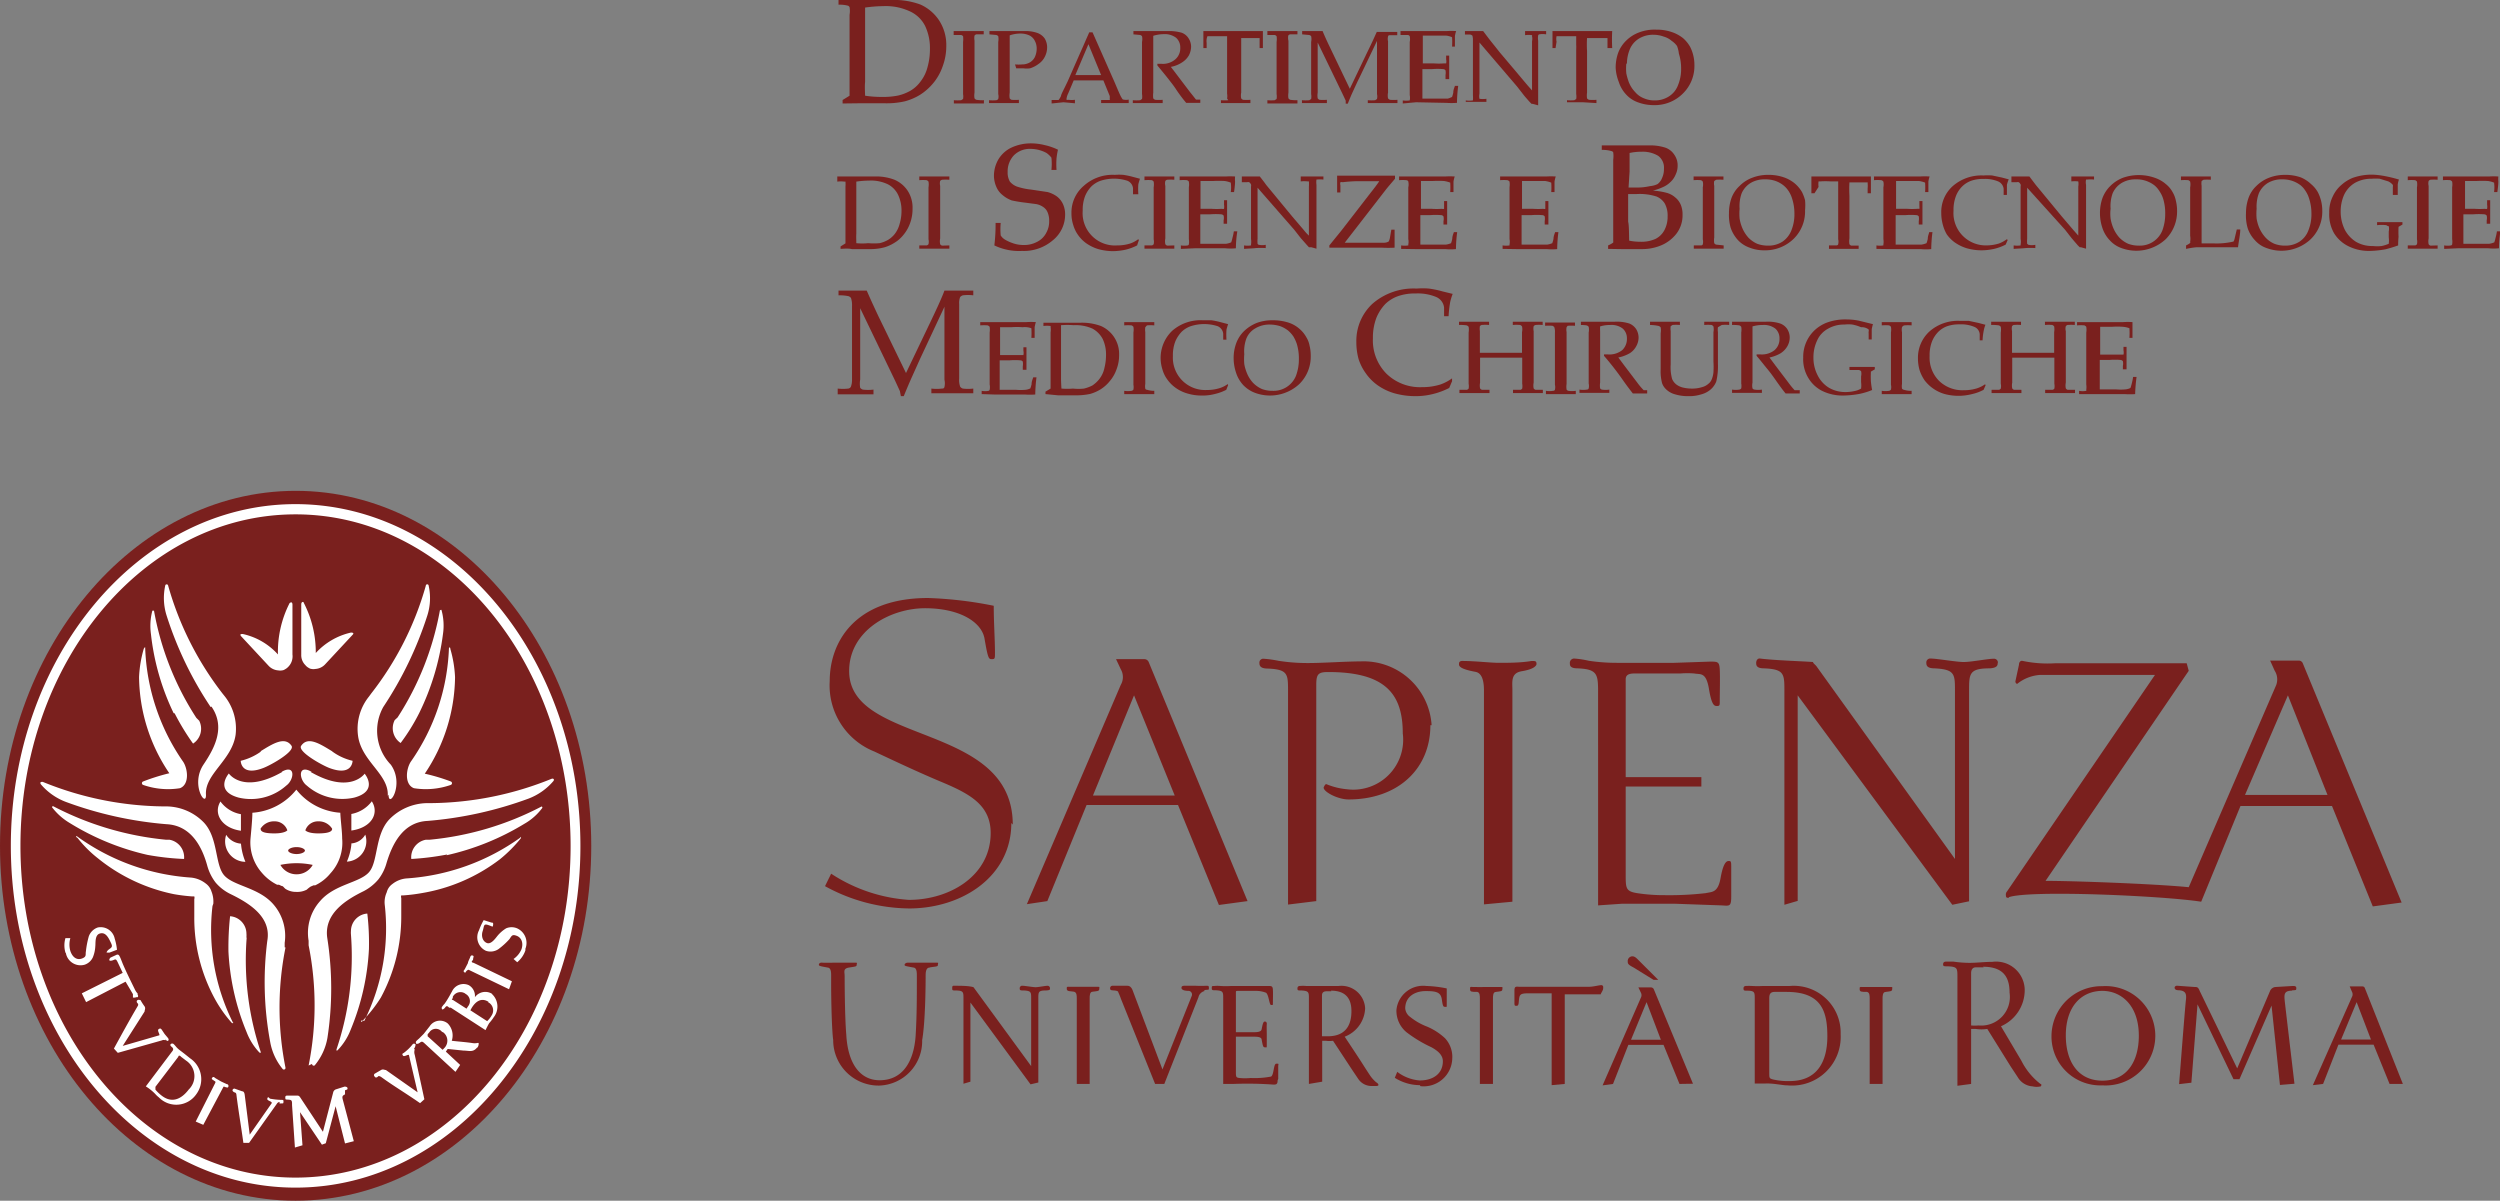 <svg xmlns="http://www.w3.org/2000/svg" viewBox="0 0 122.24 58.71"><rect x="0" y="0" width="122.24" height="58.71" fill="#808080" stroke="none"/><defs><style>.cls-1,.cls-2{fill:#7a201e;}.cls-2,.cls-3{fill-rule:evenodd;}.cls-3{fill:#fff;}</style></defs><title>Risorsa 18</title><g id="Livello_2" data-name="Livello 2"><g id="Livello_1-2" data-name="Livello 1"><path class="cls-1" d="M49.45,40.24c0,2.63-2.42,4.18-5,4.18a8.7,8.7,0,0,1-4.11-1.09l.3-.61A7.88,7.88,0,0,0,44.44,44c2,0,4-1.18,4-3.27,0-1.35-1-1.9-2.32-2.46-1.06-.44-2.26-1-3.36-1.52a3.48,3.48,0,0,1-2.19-3.45c0-1.93,1.25-4.06,4.81-4.06a19.28,19.28,0,0,1,3.21.38c0,.82.06,1.65.06,2.3,0,.27,0,.31-.15.31s-.19,0-.36-1c-.14-.82-1.22-1.49-2.91-1.49s-3.71,1.09-3.71,3.07c0,3.64,8,2.49,8,7.51m7.92-1.42h-4L55.45,34ZM61,44.06,56.17,32.38a.23.23,0,0,0-.21-.15H54.57l.23.49a.76.76,0,0,1,0,.77L50.21,44.21l1-.15,1.92-4.7H57.6l2,4.89Zm8.94-8.6c0,2.15-1.6,3.63-4,3.63-.53,0-1.22-.37-1.22-.58,0,0,.06-.17.13-.17a3.38,3.38,0,0,0,1,.25,2.44,2.44,0,0,0,2.74-2.73c0-1.92-.84-3-3.64-3-.5,0-.59.1-.59.64V44.06l-1.38.17V33.79c0-.83,0-1.06-1-1.1-.38,0-.4-.17-.4-.27a.19.19,0,0,1,.21-.21,5.49,5.49,0,0,1,.72.1,9.09,9.09,0,0,0,1.47.11c.72,0,1.83-.08,2.55-.08a3.33,3.33,0,0,1,3.47,3.12m5.13-3c0,.11-.17.27-.72.36s-.46.52-.46.92V44.09l-1.39.13V33.77c0-.42-.07-.86-.42-.92-.7-.13-.8-.26-.8-.36s0-.19.25-.17c.51,0,1.31.09,1.71.09s1.07,0,1.58-.09c.21,0,.25,0,.25.17M83.19,38v.46H79.49v4.28c0,.69,0,.84.55.93a8.65,8.65,0,0,0,1.37.1,15.45,15.45,0,0,0,2-.1c.29-.07.59,0,.72-.74s.29-.83.39-.83.13,0,.13.25c0,.44,0,1,0,1.5s-.1.44-.48.42l-2.26-.08c-.65,0-2.07,0-2.61,0l-1.16.08V33.79c0-.84-.06-1.07-1-1.11-.38,0-.38-.15-.38-.25a.21.21,0,0,1,.21-.23,4.49,4.49,0,0,1,.72.11,9.33,9.33,0,0,0,1.39.1c.55,0,2.13,0,2.78,0l1.75-.06c.38,0,.46,0,.48.39s0,1.09,0,1.53c0,.21,0,.25-.13.25s-.26,0-.4-.84-.42-.69-.72-.75a4.3,4.3,0,0,0-.67,0H79.93c-.31,0-.44.08-.44.29V38h3.7Zm14.49-5.6c0,.11,0,.26-.4.28-1,0-1,.27-1,1.1V44.07l-.82.17L87.9,34h0V44.05l-.65.19V33.79c0-.84,0-1.07-1-1.11-.38,0-.38-.17-.38-.27s.06-.23.19-.21c.71.09,2.06.13,2.59.17,0,.06.11.13.17.21L95.59,42V33.79c0-.83,0-1.06-1-1.11-.38,0-.4-.16-.4-.27a.19.19,0,0,1,.21-.21c.3,0,1.26.17,1.62.17s1.18-.16,1.46-.16a.19.19,0,0,1,.21.2m.54,11.49c-.1,0-.15,0-.15-.13a.23.23,0,0,1,.06-.19L105.37,33h-5.6a2,2,0,0,0-1.14.44.12.12,0,0,1-.08-.15l.17-.79c0-.11.06-.19.15-.19a5.93,5.93,0,0,0,1.64.12h6.41l.1.37-7,10.27c1.27,0,5.25.14,7,.31l4.25-9.82a.79.79,0,0,0-.05-.77L111,32.3h1.39a.21.21,0,0,1,.21.14l4.83,11.69-1.41.19-2.21-5.44L111.87,34l-2.09,4.85-2.15,5.24c-1.86-.29-8.37-.58-9.41-.22m11-5h5v.54h-5Z"/><path class="cls-1" d="M87.38,53.07c-.22,0-.69-.11-1.07-.09l-.51,0V48.84c0-.32,0-.39-.35-.4-.17,0-.2,0-.2-.11a.11.11,0,0,1,.12-.12,2.89,2.89,0,0,1,.29,0,4.49,4.49,0,0,0,.55,0l.5,0,.81,0A2.29,2.29,0,0,1,90,50.57a2.38,2.38,0,0,1-2.6,2.5m0-4.57h-.62c-.19,0-.27.08-.27.3v3.65c0,.26,0,.28.18.33a3.2,3.2,0,0,0,.82.08c1.33,0,1.84-.93,1.84-2.19s-.31-2.17-2-2.17"/><path class="cls-1" d="M92.21,48.5c-.16,0-.16.2-.16.33V53l-.63,0V48.83c0-.14,0-.3-.13-.33-.27,0-.36,0-.36-.13s0-.11.15-.11l.67,0c.16,0,.43,0,.63,0s.14,0,.14.11-.11.1-.31.13"/><path class="cls-1" d="M99.78,53.12a.85.85,0,0,1-.39,0,.91.91,0,0,1-.73-.45l-.35-.53-1.14-1.83a1.83,1.83,0,0,1-.57,0h-.22V53l-.67.09V47.76c0-.41,0-.49-.46-.51-.2,0-.24,0-.24-.1s.07-.13.14-.13.21,0,.37,0a5.74,5.74,0,0,0,.77.06c.37,0,.76-.05,1.13-.05A1.4,1.4,0,0,1,99,48.45a1.93,1.93,0,0,1-1.16,1.73l1,1.69A3.3,3.3,0,0,0,99.77,53c.06,0,.06.09,0,.13ZM97,47.3H96.6c-.14,0-.22.11-.22.28v2.56a1.86,1.86,0,0,0,.36,0,1.4,1.4,0,0,0,1.52-1.6c0-.77-.31-1.27-1.3-1.27"/><path class="cls-1" d="M102.8,53.07a2.39,2.39,0,0,1-2.49-2.43,2.45,2.45,0,0,1,2.49-2.42,2.43,2.43,0,1,1,0,4.85m0-4.62c-1,0-1.79.73-1.79,2.18,0,1.28.6,2.21,1.79,2.21s1.78-.93,1.78-2.2c0-1.49-.87-2.19-1.78-2.19"/><path class="cls-1" d="M112.08,48.44c-.41,0-.4.18-.36.55s.47,4,.47,4l-.71.06-.41-3.88-1.57,3.6-.29,0-1.76-3.66-.3,3.83-.6.07c.37-4.8.33-4,.34-4.19s0-.38-.35-.4c-.18,0-.21-.07-.21-.13s.07-.1.14-.09l.84.06c.12,0,.17,0,.25.2l1.83,3.78,1.6-3.77a.32.32,0,0,1,.28-.21l.84-.05c.07,0,.17,0,.17.1s0,.11-.2.11"/><path class="cls-1" d="M116.84,53l-.78-1.92h-1.72L113.59,53l-.5.06L115,48.75a.27.27,0,0,0,0-.26l-.11-.26h.61a.13.13,0,0,1,.13.08L117.49,53Zm-1.61-4-.76,1.83h1.46Z"/><path class="cls-1" d="M45.46,47.31c-.2,0-.2.27-.2.42s0,2.16-.17,3.13A2.17,2.17,0,0,1,43,53.08a2.22,2.22,0,0,1-2.26-2.23c-.07-.49-.1-2-.1-2.72,0-.24,0-.4,0-.4,0-.18,0-.4-.17-.42-.38-.07-.43-.08-.43-.14s.06-.11.16-.1.59,0,.8,0,.47,0,.72,0,.17,0,.17.1-.08.09-.38.14-.21.21-.21.42c0,0,0,1.92.08,2.86.08,1.47.71,2.23,1.63,2.23,1.14,0,1.67-.93,1.76-2.16.06-1,.06-1.85.06-2.74v-.19c0-.18,0-.4-.16-.42-.39-.07-.44-.08-.44-.13s.06-.11.17-.11.51,0,.71,0,.33,0,.58,0,.17,0,.17.1-.07.08-.38.13"/><path class="cls-1" d="M51.13,48.43c-.36,0-.36.08-.36.4v4.1l-.38.09-2.94-4v3.87l-.34.1V48.83c0-.32,0-.39-.36-.4-.18,0-.19,0-.19-.1s0-.14.12-.13c.29,0,.7,0,.92.07l2.82,3.86v-3.3c0-.32,0-.38-.36-.4-.16,0-.2,0-.2-.1A.12.12,0,0,1,50,48.2c.11,0,.5.07.64.07s.47-.07.58-.07a.12.12,0,0,1,.12.13c0,.06,0,.09-.2.1"/><path class="cls-1" d="M53.43,48.49c-.15,0-.15.2-.15.33V53l-.63,0V48.82c0-.14,0-.3-.14-.33s-.35,0-.35-.13,0-.11.14-.11l.68,0c.16,0,.43,0,.63,0s.14,0,.14.11-.11.1-.32.13"/><path class="cls-1" d="M58.89,48.46a.4.4,0,0,0-.29.3L56.93,53l-.45,0-1.67-4.16a3.05,3.05,0,0,0-.13-.32c0-.06-.09-.08-.2-.09s-.2,0-.2-.1a.12.12,0,0,1,.14-.13c.2,0,.53,0,.7,0s.24.15.29.3l1.43,3.79,1.43-3.59a.18.18,0,0,0-.14-.25c-.32,0-.36-.1-.36-.14s0-.11.14-.11.41,0,.57,0a4.81,4.81,0,0,0,.49,0c.12,0,.14,0,.14.11s0,.07-.22.1"/><path class="cls-1" d="M62.47,52.83c0,.19-.07.21-.24.2A17.59,17.59,0,0,0,60.31,53l-.5,0V48.82c0-.32,0-.38-.37-.4-.16,0-.19,0-.19-.1s0-.11.13-.11a1.55,1.55,0,0,1,.29,0,4.12,4.12,0,0,0,.54,0c.6,0,1.19,0,1.79,0,.17,0,.23,0,.24.19s0,.43,0,.6,0,.14-.09.14-.11-.51-.25-.6a1.33,1.33,0,0,0-.48-.09h-.85c-.13,0-.14,0-.14.07v1.95h.89c.11,0,.35,0,.37-.15.06-.31.09-.37.16-.37s.1.06.09.14,0,.34,0,.49,0,.3,0,.49,0,.14-.09.14-.1-.06-.16-.37c0-.14-.22-.15-.37-.15h-.89v1.7c0,.26,0,.3.18.32a2.77,2.77,0,0,0,.54,0,4.3,4.3,0,0,0,1-.07c.15-.09.11-.63.26-.63s.09,0,.09.14,0,.38,0,.6"/><path class="cls-1" d="M67.11,53.1a.78.78,0,0,1-.7-.35l-.29-.43-.94-1.43a1.31,1.31,0,0,1-.35,0h-.18v2L64,53V48.83c0-.31,0-.38-.37-.4-.17,0-.19,0-.19-.1a.11.11,0,0,1,.12-.12,1.65,1.65,0,0,1,.3,0c.13,0,.51,0,.69,0l.91,0a1.16,1.16,0,0,1,1.29,1.09,1.55,1.55,0,0,1-1,1.39C66.84,52.33,66.6,52,67,52.6a1.68,1.68,0,0,0,.29.32s.11.06.11.13-.18.05-.3.05m-2-4.63h-.24c-.17,0-.22.09-.22.2v2l.28,0c1,0,1.16-.71,1.16-1.23s-.2-1-1-1"/><path class="cls-1" d="M69.42,53.06a2.31,2.31,0,0,1-1.22-.36l.12-.29a2.07,2.07,0,0,0,1.1.42c.64,0,1.13-.32,1.13-.94,0-.33-.29-.53-.55-.68a6.38,6.38,0,0,1-1.23-.74,1.36,1.36,0,0,1-.49-1.09,1.31,1.31,0,0,1,1.46-1.17,5.76,5.76,0,0,1,1,.12c0,.29,0,.55,0,.75s0,.15-.08.15-.11,0-.16-.36-.28-.41-.79-.41-1,.26-1,.85a.57.57,0,0,0,.25.42,3,3,0,0,0,.8.46,3,3,0,0,1,.89.57,1.34,1.34,0,0,1,.36,1,1.4,1.4,0,0,1-1.55,1.35"/><path class="cls-1" d="M73.15,48.5c-.15,0-.15.19-.15.33V53l-.64,0V48.83c0-.14,0-.31-.13-.33-.27,0-.35,0-.35-.13s0-.12.14-.11.52,0,.67,0,.43,0,.63,0,.14,0,.14.11-.1.1-.31.13"/><path class="cls-1" d="M78.27,48.62l-.26,0h-1.5V53l-.64.06V48.57H74.7c-.35,0-.39.07-.42.25s0,.37-.13.36h0c-.08,0-.1,0-.1-.14s0-.38,0-.6.07-.2.24-.19l.7,0c.89,0,1.8,0,2.69,0,.24,0,.5-.08.62-.08a.09.09,0,0,1,.09.08c0,.13,0,.14-.11.33"/><path class="cls-2" d="M80.85,47.91h.23l-1-1c-.11-.11-.18-.15-.26-.15a.23.23,0,0,0-.23.25c0,.1,0,.15.29.3ZM80.51,49l-.76,1.84h1.46Zm1.61,4-.78-1.91H79.62L78.87,53l-.51.07,1.87-4.28a.27.27,0,0,0,0-.26l-.12-.25h.62a.16.16,0,0,1,.13.08l1.92,4.63Z"/><path class="cls-2" d="M14.46,24C6.49,24,0,31.8,0,41.36S6.48,58.71,14.45,58.71s14.46-7.78,14.46-17.34S22.43,24,14.46,24"/><path class="cls-3" d="M14.73,29.57c0,.55,0,1.94,0,2.45a.68.68,0,0,0,.2.5.53.53,0,0,0,.17.14.29.29,0,0,0,.14.05.44.44,0,0,0,.17,0,.71.71,0,0,0,.5-.24l1.33-1.43c.09-.09,0-.11-.08-.11a3.32,3.32,0,0,0-1.72,1,5.25,5.25,0,0,0-.59-2.46c0-.06-.12-.06-.12.08m-.56-.08A5.24,5.24,0,0,0,13.59,32a3.25,3.25,0,0,0-1.72-1c-.07,0-.17,0-.08.11l1.33,1.43a.71.71,0,0,0,.49.24.48.48,0,0,0,.18,0,.29.29,0,0,0,.14-.05.61.61,0,0,0,.16-.12A.73.73,0,0,0,14.3,32V29.57c0-.14-.08-.14-.13-.08M9,42a.87.87,0,0,0-.71-.94l-.17,0a15,15,0,0,1-5.52-1.64s-.07,0-.05.06a3.06,3.06,0,0,0,.89.78A12.48,12.48,0,0,0,7.21,41.8,12.88,12.88,0,0,0,9,42m1.43,2.19a1.33,1.33,0,0,0-.09-.6.75.75,0,0,0-.28-.39,1.38,1.38,0,0,0-.72-.29,10.71,10.71,0,0,1-5.55-2c-.08-.06-.11,0,0,.06a5.9,5.9,0,0,0,1,1A8.64,8.64,0,0,0,8.5,43.72a8.46,8.46,0,0,0,.88.11c.06,0,.11,0,.12,0a.2.2,0,0,1,0,.13c0,.29,0,.58,0,.87a8.25,8.25,0,0,0,1,4A6.34,6.34,0,0,0,11.32,50c.07.07.11,0,.07,0a10.15,10.15,0,0,1-1-5.7m1.66,1.52a1,1,0,0,0,0-.17.86.86,0,0,0-.8-.85h0a14.22,14.22,0,0,0-.08,1.73,11.84,11.84,0,0,0,.89,3.94,3,3,0,0,0,.63,1s.08,0,.07,0a14.17,14.17,0,0,1-.7-5.6m1.86.45,0-.22a2.35,2.35,0,0,0-.56-1.89c-.72-.82-1.92-.88-2.39-1.4s-.29-1.83-1-2.59a2.59,2.59,0,0,0-1.82-.79H8a16,16,0,0,1-5.91-1.2c-.07,0-.15,0-.1.11a3,3,0,0,0,1.23.87,18.52,18.52,0,0,0,4.92,1.09c1.22.06,1.75,1.13,2,2.05a2.39,2.39,0,0,0,.4.8,2.23,2.23,0,0,0,.74.57c.88.43,2,1.1,1.79,2.28a15.93,15.93,0,0,0,.14,4.94,2.86,2.86,0,0,0,.62,1.34.08.08,0,0,0,.13-.07,14.93,14.93,0,0,1,0-5.88M8.23,37.82A10.27,10.27,0,0,0,7,38.21a.09.09,0,0,0,0,.17,3.69,3.69,0,0,0,1.8.16c.49-.19.38-1,.13-1.33a10.38,10.38,0,0,1-1.83-5.49c0-.1,0-.1-.07,0a5.86,5.86,0,0,0-.23,1.38,8.51,8.51,0,0,0,1.48,4.71m.26-2.93a11.67,11.67,0,0,0,.9,1.48.87.87,0,0,0,.3-1.12L9.6,35.1a14.18,14.18,0,0,1-2.07-5.24,0,0,0,0,0-.08,0A2.91,2.91,0,0,0,7.38,31a11.88,11.88,0,0,0,1.11,3.87m1.85-.32c.69,1,.17,2-.38,2.82-.68,1,.15,2.18.11,1.47-.05-1,1.27-1.67,1.45-2.91A2.55,2.55,0,0,0,11,34.06l-.12-.15a15.46,15.46,0,0,1-2.66-5.28c0-.06-.12-.09-.14,0a2.84,2.84,0,0,0,.07,1.48,17.61,17.61,0,0,0,2.15,4.46m9.81,2.64c-.25.34-.36,1.14.13,1.33a3.69,3.69,0,0,0,1.8-.16.09.09,0,0,0,0-.17,9.49,9.49,0,0,0-1.27-.38,8.6,8.6,0,0,0,1.48-4.72,5.86,5.86,0,0,0-.23-1.38c0-.1-.07-.1-.07,0a10.32,10.32,0,0,1-1.84,5.48m-.81-2a.87.87,0,0,0,.29,1.12,9.71,9.71,0,0,0,.91-1.47A12.26,12.26,0,0,0,21.66,31a2.83,2.83,0,0,0-.07-1.16c0-.05-.07,0-.08,0a14.28,14.28,0,0,1-2.07,5.24ZM19,38.86c0,.71.79-.51.11-1.47a2.39,2.39,0,0,1-.37-2.82,18,18,0,0,0,2.15-4.46,2.8,2.8,0,0,0,.07-1.47.07.07,0,0,0-.14,0,15.26,15.26,0,0,1-2.67,5.27l-.11.15A2.52,2.52,0,0,0,17.51,36c.18,1.24,1.51,1.86,1.45,2.91M14.45,57.58C7,57.58,1,50.3,1,41.36s6-16.21,13.45-16.21S27.9,32.43,27.9,41.37s-6,16.21-13.45,16.21m0-32.93C6.78,24.65.53,32.15.53,41.36S6.77,58.07,14.45,58.07s13.93-7.49,13.93-16.7S22.14,24.66,14.46,24.65m-2.68,16.6a.93.93,0,0,1-.72-.43A1,1,0,0,0,12,42.14a2.91,2.91,0,0,1-.21-.82Zm0-.63c0-.25,0-.57,0-.81a1.57,1.57,0,0,1-1-.62c-.36.58.05,1.3,1,1.43m5.4.68a2.76,2.76,0,0,1-.22.83,1,1,0,0,0,.9-1.32.85.85,0,0,1-.68.43Zm1-2.12a1.61,1.61,0,0,1-1,.62c0,.24,0,.55,0,.81,1-.14,1.37-.85,1-1.43m-3-1.44c1.94,1.12,2.65.09,2.65.09s.71.84-.51,1.17A2.64,2.64,0,0,1,15,38.41c-.38-.28-.46-1.07.24-.67m1-1a2.72,2.72,0,0,0,1,.46s0,.78-1.14.35c-.39-.15-1.58-.82-1.37-1.09.33-.47.91-.09,1.52.28m-2.44,1c-1.94,1.11-2.62.08-2.62.08s-.74.85.48,1.18A2.6,2.6,0,0,0,14,38.41c.39-.28.47-1.07-.23-.67m-1-1a2.81,2.81,0,0,1-1,.46s0,.78,1.11.35c.39-.15,1.57-.82,1.37-1.09-.33-.47-.92-.09-1.52.28m4,4.25c0-.33-.08-.93-.09-1.25a3,3,0,0,1-2.15-1.13,3,3,0,0,1-2.15,1.13c0,.32-.06.92-.09,1.25a2.24,2.24,0,0,0,.55,1.68,2.36,2.36,0,0,0,.75.59l.09,0,.13.06c.08,0,.12.1.2.15a.94.94,0,0,0,.51.14A1,1,0,0,0,15,43.5a1.39,1.39,0,0,1,.19-.15l.14-.06.08,0a2.16,2.16,0,0,0,.75-.59A2.21,2.21,0,0,0,16.73,41m-1.17-.25c-.52,0-.63-.15-.63-.15a.65.65,0,0,1,.63-.44.77.77,0,0,1,.68.36c0,.06,0,.23-.68.23m-1.06,2a.9.9,0,0,1-.79-.46,3.82,3.82,0,0,1,1.58,0,.9.9,0,0,1-.79.46m-1.08-2c-.71,0-.66-.17-.68-.23a.77.77,0,0,1,.68-.36.65.65,0,0,1,.63.44s-.11.15-.63.15m1.08.67c.23,0,.41.09.41.17s-.18.17-.41.17-.41-.09-.41-.17.18-.17.41-.17m7.33.4a12.59,12.59,0,0,0,3.81-1.54,2.84,2.84,0,0,0,.88-.78s0-.08-.05-.06A14.79,14.79,0,0,1,21,41.06l-.18,0a.87.87,0,0,0-.71.94,13,13,0,0,0,1.76-.22m-4.19,8.11c-.05.09,0,.12.07,0a6.65,6.65,0,0,0,.87-1.11,8.32,8.32,0,0,0,1-4c0-.29,0-.58,0-.87a.2.2,0,0,1,0-.13s.06,0,.12,0a8.46,8.46,0,0,0,.88-.11,8.62,8.62,0,0,0,3.83-1.66,6.8,6.8,0,0,0,1-1c.06-.08,0-.12,0-.06a10.77,10.77,0,0,1-5.55,2,1.28,1.28,0,0,0-.72.28.7.7,0,0,0-.27.4,1.17,1.17,0,0,0-.1.59,10.13,10.13,0,0,1-1,5.7m-1.36,1.42s0,.07.07,0a3,3,0,0,0,.63-1,11.84,11.84,0,0,0,.89-3.94,12.45,12.45,0,0,0-.08-1.73h0a.86.86,0,0,0-.8.85,1,1,0,0,0,0,.17,14.17,14.17,0,0,1-.7,5.6m-1.2.73a.08.08,0,0,0,.13.07,2.86,2.86,0,0,0,.62-1.34A15.93,15.93,0,0,0,16,45.85c-.16-1.18.91-1.85,1.79-2.28A2.35,2.35,0,0,0,18.5,43a2.31,2.31,0,0,0,.4-.8c.28-.93.8-2,2-2.06a18.67,18.67,0,0,0,4.94-1.09,3,3,0,0,0,1.22-.86c.06-.08,0-.14-.09-.11a16,16,0,0,1-5.91,1.19h-.2a2.64,2.64,0,0,0-1.82.79c-.72.76-.54,2.07-1,2.59s-1.67.58-2.38,1.4A2.33,2.33,0,0,0,15.09,46l0,.22a14.93,14.93,0,0,1,0,5.88M23.41,51a.13.13,0,0,0-.08,0,.65.65,0,0,1-.24,0c-.35-.05-.66-.07-1-.11a.84.84,0,0,0-.2-.85.6.6,0,0,0-.88.14l-.29.37-.24.24a1.31,1.31,0,0,0-.12.11.1.1,0,0,0,0,.14c.06,0,.09,0,.16-.05s.11-.09.21,0l1.54,1.42.23-.34-.7-.65,0,0,.09-.13.78.08c.26,0,.45.1.65-.14.05,0,.1-.17.08-.19m-1.77-.59a.51.51,0,0,1,.08.81.45.45,0,0,1-.07.07l-.73-.66s0,0,0-.1l.08-.09a.38.38,0,0,1,.64,0M3.2,46.58a1.25,1.25,0,0,1,0-.71l.24,0a1.15,1.15,0,0,0,0,.63c.1.3.31.46.56.37s.17-.19.2-.35a4.48,4.48,0,0,1,.14-.73.71.71,0,0,1,.44-.44.7.7,0,0,1,.83.55,2.67,2.67,0,0,1,.11.54l-.37.14s-.11,0-.13,0,0-.09.15-.19.12-.16,0-.4-.26-.42-.5-.34-.19.47-.21.62a1.63,1.63,0,0,1-.12.54.68.68,0,0,1-.4.36.73.73,0,0,1-.92-.57m3.42,2.18H6.5l0-.17L6.14,48l-1.93,1L4,48.57l2-1-.25-.53c-.09-.19-.12-.12-.25-.08s-.13,0-.15,0,0-.1.06-.14l.26-.12c.11-.06.15,0,.19.08s.08.19.14.34c.18.42.39.84.59,1.25a.77.77,0,0,0,.14.21s0,0,0,.06a.09.09,0,0,1,0,.12H6.62m1.47,2.11a.19.19,0,0,0-.17,0l-2.16.61-.19-.21c.46-.84.76-1.39,1.16-2.07,0,0,.06-.08,0-.14s-.06-.13,0-.16.1,0,.14,0a2.79,2.79,0,0,0,.2.31c.06.1,0,.17,0,.25L6,51.14l1.76-.51c.12,0-.11-.24,0-.31s.09,0,.13,0l.16.24.16.19q.07.09,0,.15s-.05,0-.14-.08M9.6,53.5a1.23,1.23,0,0,0-.3-1.75L9,51.51l-.21-.16a1.11,1.11,0,0,1-.19-.18,1.31,1.31,0,0,0-.11-.12.11.11,0,0,0-.14,0c-.05.06,0,.1.06.15s.09.12,0,.22l-1.28,1.7a2.41,2.41,0,0,1,.46.37,1.31,1.31,0,0,0,.18.17A1.19,1.19,0,0,0,9.6,53.5m-.37-.23c-.37.49-.84.69-1.34.29a2,2,0,0,1-.29-.28c0-.06,0-.06,0-.14l1.12-1.47c0-.07.08-.07.13,0l.25.19a.91.91,0,0,1,.11,1.43M11,53.08s-.07.05-.09.09L9.94,55l-.37-.16L10.5,53c.06-.12.05-.1-.05-.17s-.11-.06-.08-.12.08-.07.15,0l.29.17.28.13c.07,0,.1.08.07.14s-.08,0-.21,0m2.72.73a.19.19,0,0,0-.14.1l-1.35,1.9-.28,0c-.14-1-.24-1.55-.34-2.35,0,0,0-.09-.07-.11s-.13-.07-.12-.12a.09.09,0,0,1,.13-.06l.34.12c.1,0,.12.12.13.21l.24,1.91,1.07-1.53c.06-.1-.24-.12-.21-.23s.06-.07.13,0a3.43,3.43,0,0,0,.56.06c.08,0,.11,0,.1.1s0,.06-.19.08m3.2-.45c-.14.07-.15.11-.1.29l.53,2-.43.11-.46-1.82-.48,1.81-.19.07-1.07-1.59L14.79,56l-.37.11-.14-2.07c0-.21,0-.26-.17-.27s-.15,0-.16-.1.07-.1.1-.1h.46c.07,0,.11,0,.17.09l1.11,1.68.5-1.92a.21.21,0,0,1,.15-.16l.41-.13s.13,0,.14.07,0,.07-.12.11m3.41-2a.42.42,0,0,0,0,.27l.47,2.17-.21.19c-.78-.54-1.3-.84-1.93-1.3-.05,0-.07-.06-.13,0s-.13.06-.16,0a.09.09,0,0,1,0-.14l.31-.18c.1-.06.17,0,.24,0l1.55,1.09L20,51.61c0-.11-.24.1-.3,0s0-.09.06-.14a2.2,2.2,0,0,0,.41-.4.09.09,0,0,1,.15,0s0,.11-.08.22m3.83-2.69a.63.63,0,0,0-.85.16.6.6,0,0,0-.3-.59.62.62,0,0,0-.82.31c-.07.12-.13.24-.2.35a2.94,2.94,0,0,1-.17.26.53.53,0,0,0-.1.12.1.1,0,0,0,0,.15s.06,0,.13-.09.1-.1.2,0l.08,0,1.7,1.1s.14-.29.18-.34.14-.16.22-.29a.84.84,0,0,0-.1-1.15m-1.29,0a.4.4,0,0,1,.14.61l-.08.12-.67-.43c-.05,0-.07,0,0-.09l0-.06a.42.42,0,0,1,.62-.15m1.1.41a.45.45,0,0,1,.18.65,1.24,1.24,0,0,1-.22.28s0,0,0,0L23,49.4l.06-.11c.26-.43.56-.48.83-.3m-.82-2c0,.06,0,.07.09.09l1.87.9-.14.39L23,47.46c-.12-.06-.1-.05-.17,0s-.05.12-.11.09-.07-.08,0-.15l.16-.31c0-.07.08-.2.11-.29s.08-.1.14-.07,0,.08,0,.21m2.56-.47a1.29,1.29,0,0,1-.4.58l-.18-.16a1.09,1.09,0,0,0,.39-.48c.1-.3,0-.56-.23-.65s-.25,0-.36.16a3.57,3.57,0,0,1-.54.49.69.69,0,0,1-.61.08.73.73,0,0,1-.34-1,3.29,3.29,0,0,1,.23-.5l.38.12c.05,0,.1,0,.08.12s0,.08-.24,0-.19.06-.27.3,0,.5.21.58.43-.25.53-.37a1.73,1.73,0,0,1,.41-.35.69.69,0,0,1,.53,0,.78.78,0,0,1,.41,1"/><path class="cls-1" d="M41.2,5.06V4.89l.34-.21c0-.16,0-.39,0-.67,0-.49,0-.83,0-1V1.54c0-.24,0-.51,0-.82a1.07,1.07,0,0,0,0-.37.16.16,0,0,0-.07-.07A1.62,1.62,0,0,0,41,.23V0l.92,0,.83,0h.82A3.72,3.72,0,0,1,45,.22a2.14,2.14,0,0,1,.9.75,2.2,2.2,0,0,1,.37,1.28,2.83,2.83,0,0,1-.18,1,2.6,2.6,0,0,1-.47.83,2.77,2.77,0,0,1-.64.56,2.85,2.85,0,0,1-.72.31,4,4,0,0,1-1,.1H42Zm1.1-.38a5.49,5.49,0,0,0,.83.06,3.74,3.74,0,0,0,.79-.07,2.27,2.27,0,0,0,.59-.23A1.64,1.64,0,0,0,45,4a1.89,1.89,0,0,0,.35-.71,3.24,3.24,0,0,0,.12-.89,2.52,2.52,0,0,0-.24-1.14A1.55,1.55,0,0,0,44.5.56,2.79,2.79,0,0,0,43.19.3a6.8,6.8,0,0,0-.89.07c0,.12,0,.32,0,.62V4C42.28,4.2,42.29,4.41,42.3,4.68Z"/><path class="cls-1" d="M48.11,4.9v.16l-.7,0-.77,0V4.9a2.05,2.05,0,0,0,.36,0l.09-.06a.69.69,0,0,0,0-.24s0-.27,0-.71V2.72c0-.23,0-.45,0-.67a1.05,1.05,0,0,0,0-.28.19.19,0,0,0-.1-.06l-.36,0V1.52c.32,0,.57,0,.74,0s.41,0,.73,0v.16l-.36,0a.15.15,0,0,0-.09.06.69.69,0,0,0,0,.24s0,.27,0,.71V3.87c0,.23,0,.45,0,.66a.84.84,0,0,0,0,.28.22.22,0,0,0,.09.07A2.05,2.05,0,0,0,48.11,4.9Z"/><path class="cls-1" d="M48.38,1.68V1.52l.8,0h.92a1.73,1.73,0,0,1,.62.09.75.75,0,0,1,.36.27.83.83,0,0,1,.12.44,1,1,0,0,1-.1.43.92.92,0,0,1-.31.37,1.41,1.41,0,0,1-.42.22,1.18,1.18,0,0,1-.34,0l-.34,0-.06-.19a2.06,2.06,0,0,0,.35,0,.74.74,0,0,0,.36-.09.62.62,0,0,0,.26-.27,1,1,0,0,0,.09-.41.79.79,0,0,0-.09-.38.59.59,0,0,0-.27-.27,1.06,1.06,0,0,0-.45-.09,1.61,1.61,0,0,0-.51.09c0,.17,0,.45,0,.83V4.53a.84.84,0,0,0,0,.28.22.22,0,0,0,.09.07,2.05,2.05,0,0,0,.36,0v.16l-.68,0-.78,0V4.9a2.05,2.05,0,0,0,.36,0,.17.17,0,0,0,.09-.06.51.51,0,0,0,0-.24s0-.27,0-.71V2.72c0-.23,0-.45,0-.67a.74.74,0,0,0,0-.28.19.19,0,0,0-.1-.06Z"/><path class="cls-1" d="M51.42,5.06V4.89h.25l.09,0a.92.92,0,0,0,.12-.2c0-.07.13-.3.32-.7l.62-1.41c.07-.15.22-.5.44-1h.16L54.49,4c.17.4.28.66.34.76s.06.1.1.11a.68.68,0,0,0,.26,0v.17l-.55,0-.8,0V4.89h.34s.07,0,.08,0a.08.08,0,0,0,0-.06.5.5,0,0,0,0-.14l-.31-.76H52.5l-.27.64a.76.76,0,0,0-.08.25.14.14,0,0,0,0,.06.19.19,0,0,0,.09,0,1.29,1.29,0,0,0,.32,0v.17L52,5Zm1.16-1.39h1.26l-.62-1.51Z"/><path class="cls-1" d="M55.42,1.68V1.52h1.67a2.22,2.22,0,0,1,.69.08.67.67,0,0,1,.34.28.75.75,0,0,1,.12.41.94.94,0,0,1-.11.42,1,1,0,0,1-.33.34,1.47,1.47,0,0,1-.55.22l.29.38.63.83.31.39.05,0h.16v.16H58a7.2,7.2,0,0,1-.54-.73c-.14-.2-.27-.36-.38-.5s-.34-.42-.49-.6l0-.08h.2a.93.93,0,0,0,.68-.22.71.71,0,0,0,.24-.56.63.63,0,0,0-.2-.49.91.91,0,0,0-.61-.18,1.81,1.81,0,0,0-.51.08c0,.09,0,.17,0,.25s0,.26,0,.72V3.87c0,.23,0,.45,0,.66a1,1,0,0,0,0,.28.2.2,0,0,0,.1.07,2.05,2.05,0,0,0,.36,0v.16l-.65,0-.81,0V4.9a2.05,2.05,0,0,0,.36,0l.09-.06a.69.69,0,0,0,0-.24s0-.27,0-.71V2.72c0-.23,0-.45,0-.67a.66.66,0,0,0,0-.28.2.2,0,0,0-.09-.06Z"/><path class="cls-1" d="M59,2.35h-.16c0-.4,0-.67,0-.83l.85,0h.63l.78,0,.65,0c0,.19,0,.47,0,.83h-.16V2.11c0-.14,0-.23,0-.25s0,0,0,0l0,0-.25,0h-.65c0,.16,0,.37,0,.64V3.87c0,.23,0,.45,0,.66a.7.7,0,0,0,0,.28.22.22,0,0,0,.09.07,2.24,2.24,0,0,0,.36,0v.16l-.67,0-.77,0V4.9a2.14,2.14,0,0,0,.36,0L60,4.82a.69.69,0,0,0,0-.24s0-.27,0-.71V2.42c0-.07,0-.15,0-.23V1.77h-.38l-.51,0s-.06,0-.07,0A.62.62,0,0,0,59,2.1Z"/><path class="cls-1" d="M63.44,4.9v.16l-.7,0-.77,0V4.9a2.05,2.05,0,0,0,.36,0l.09-.06a.69.69,0,0,0,0-.24s0-.27,0-.71V2.72c0-.23,0-.45,0-.67a.9.9,0,0,0,0-.28.2.2,0,0,0-.09-.06l-.36,0V1.52c.32,0,.56,0,.74,0s.41,0,.73,0v.16l-.36,0a.15.15,0,0,0-.09.06A.69.69,0,0,0,63,2s0,.27,0,.71V3.87c0,.23,0,.45,0,.66a.84.84,0,0,0,0,.28.22.22,0,0,0,.09.07A2.05,2.05,0,0,0,63.44,4.9Z"/><path class="cls-1" d="M63.67,1.68V1.52h1c.14.34.28.63.4.88L66,4.34l.85-1.78c.24-.48.39-.83.47-1h1v.16l-.36,0q-.08,0-.09.06a.51.51,0,0,0,0,.24s0,.27,0,.71V3.87c0,.23,0,.45,0,.66a.7.7,0,0,0,0,.28.2.2,0,0,0,.1.07,2.05,2.05,0,0,0,.36,0v.16l-.71,0-.74,0V4.9a2.05,2.05,0,0,0,.36,0l.09-.06a.56.56,0,0,0,0-.24s0-.27,0-.71V2l-.86,1.8c-.14.28-.24.51-.32.68s-.14.32-.25.59h-.1c0-.06,0-.11,0-.15l-.17-.36-1.2-2.48V3.87c0,.23,0,.45,0,.66a.84.84,0,0,0,0,.28.22.22,0,0,0,.09.07,2.24,2.24,0,0,0,.36,0v.16l-.6,0-.62,0V4.9a2.05,2.05,0,0,0,.36,0l.09-.06a.69.69,0,0,0,0-.24s0-.27,0-.71V2.72c0-.23,0-.45,0-.67a.66.66,0,0,0,0-.28A.16.16,0,0,0,64,1.71Z"/><path class="cls-1" d="M68.59,5.06V4.91a1.14,1.14,0,0,0,.34,0l0,0a.64.64,0,0,0,0-.26c0-.22,0-.41,0-.57V2.72c0-.23,0-.45,0-.67a.66.66,0,0,0,0-.28.13.13,0,0,0-.09-.06l-.36,0V1.52l.71,0h1.54a3.59,3.59,0,0,1,.47,0,1.4,1.4,0,0,0-.06.24s0,.19,0,.52H71a3.23,3.23,0,0,0,0-.46,1,1,0,0,0-.3-.08l-.56,0h-.57c0,.19,0,.36,0,.52v.84l.53,0a3.68,3.68,0,0,0,.51,0s.09,0,.1,0a.46.46,0,0,0,0-.2l0-.18h.15v.05l0,.52,0,.58h-.18V3.67a.67.67,0,0,0,0-.23.15.15,0,0,0-.11-.06,3.2,3.2,0,0,0-.55,0h-.47c0,.17,0,.41,0,.74s0,.54,0,.7c.24,0,.51,0,.8,0l.45,0A1.49,1.49,0,0,0,71,4.74a1.42,1.42,0,0,0,.06-.21c0-.15.06-.26.08-.33h.16a7.15,7.15,0,0,0-.06.83,4,4,0,0,1-.53,0L69.24,5Z"/><path class="cls-1" d="M71.67,5.06V4.91a1.17,1.17,0,0,0,.35,0,.12.12,0,0,0,0,0,1.64,1.64,0,0,0,0-.26c0-.22,0-.41,0-.57V2c0-.05,0-.09,0-.11L72,1.75a.24.24,0,0,0-.11-.06h-.26V1.52h.89l.31.41.51.64.76.9.58.69.23.26V2.6c0-.17,0-.36,0-.58a.58.58,0,0,0,0-.25.08.08,0,0,0,0-.05,1.14,1.14,0,0,0-.34,0V1.52H75.6v.16a1,1,0,0,0-.34,0,.08.08,0,0,0-.05.05.79.79,0,0,0,0,.26c0,.22,0,.41,0,.57V3.79c0,.25,0,.7,0,1.36l-.26-.07-.06,0h0l-.1-.1c-.14-.16-.24-.27-.3-.35l-.32-.41L72.34,2.08V4c0,.16,0,.35,0,.58a.62.62,0,0,0,0,.25l0,0a1.14,1.14,0,0,0,.34,0v.15H71.67Z"/><path class="cls-1" d="M76.06,2.35h-.15c0-.4,0-.67,0-.83l.85,0h.63l.79,0,.65,0a8,8,0,0,0,0,.83H78.6l0-.24c0-.14,0-.23,0-.25s0,0,0,0l0,0-.25,0H77.6a5.36,5.36,0,0,0,0,.64V3.87c0,.23,0,.45,0,.66a1,1,0,0,0,0,.28.2.2,0,0,0,.1.07,2.05,2.05,0,0,0,.36,0v.16L77.4,5l-.78,0V4.9a2.05,2.05,0,0,0,.36,0l.09-.06a.69.69,0,0,0,0-.24s0-.27,0-.71V2.42a1.85,1.85,0,0,0,0-.23V1.77h-.37l-.51,0s-.07,0-.08,0a.62.62,0,0,0,0,.27Z"/><path class="cls-1" d="M79,3.32a2.15,2.15,0,0,1,.12-.73,1.63,1.63,0,0,1,.39-.6,1.79,1.79,0,0,1,.62-.4A2.14,2.14,0,0,1,81,1.45a2.23,2.23,0,0,1,.75.12,1.79,1.79,0,0,1,.55.3,1.65,1.65,0,0,1,.34.42,1.86,1.86,0,0,1,.15.4,1.93,1.93,0,0,1,.06.49,1.88,1.88,0,0,1-.57,1.4,1.94,1.94,0,0,1-1.42.56A2.2,2.2,0,0,1,80.08,5a1.43,1.43,0,0,1-.57-.38A1.62,1.62,0,0,1,79.15,4,2.15,2.15,0,0,1,79,3.32Zm.52-.21a2.59,2.59,0,0,0,0,.48,3.08,3.08,0,0,0,.12.42,1.48,1.48,0,0,0,.32.5,1.05,1.05,0,0,0,.43.3,1.27,1.27,0,0,0,.52.1,1.25,1.25,0,0,0,.7-.2,1.1,1.1,0,0,0,.44-.55,2.05,2.05,0,0,0,.15-.81,2.38,2.38,0,0,0-.11-.73A1.4,1.4,0,0,0,82,2.25,1,1,0,0,0,81.74,2a1,1,0,0,0-.39-.21,1.44,1.44,0,0,0-.51-.09,1.31,1.31,0,0,0-.69.18,1.12,1.12,0,0,0-.45.51A1.87,1.87,0,0,0,79.55,3.11Z"/><path class="cls-1" d="M41.1,12.17v-.12l.24-.15c0-.12,0-.27,0-.47s0-.58,0-.72v-1c0-.17,0-.36,0-.58a1.62,1.62,0,0,0,0-.25s0,0-.06,0a1.44,1.44,0,0,0-.34,0V8.63h1.8a2.5,2.5,0,0,1,1,.16,1.47,1.47,0,0,1,.63.52,1.51,1.51,0,0,1,.25.89,2,2,0,0,1-.12.71,1.83,1.83,0,0,1-.33.58,1.62,1.62,0,0,1-.45.39,1.86,1.86,0,0,1-.5.22,2.65,2.65,0,0,1-.72.08h-.85C41.53,12.15,41.36,12.15,41.1,12.17Zm.77-.28a2.78,2.78,0,0,0,.58,0,3.06,3.06,0,0,0,.56,0,1.52,1.52,0,0,0,.41-.16,1.23,1.23,0,0,0,.33-.29,1.37,1.37,0,0,0,.24-.5,2.16,2.16,0,0,0,.09-.62,1.78,1.78,0,0,0-.17-.8,1.12,1.12,0,0,0-.5-.51,1.91,1.91,0,0,0-.91-.18,4.58,4.58,0,0,0-.63.05c0,.08,0,.23,0,.43v2.13C41.86,11.56,41.87,11.71,41.87,11.89Z"/><path class="cls-1" d="M46.42,12v.16l-.7,0-.77,0V12l.36,0a.15.15,0,0,0,.09-.06.56.56,0,0,0,0-.24s0-.27,0-.71V9.16a.84.84,0,0,0,0-.28.22.22,0,0,0-.09-.07,2.05,2.05,0,0,0-.36,0V8.63h1.47v.16a2.05,2.05,0,0,0-.36,0,.17.17,0,0,0-.09.06.51.51,0,0,0,0,.24s0,.27,0,.71V11c0,.23,0,.45,0,.66a.7.7,0,0,0,0,.28.15.15,0,0,0,.1.07Z"/><path class="cls-1" d="M48.62,12a8.64,8.64,0,0,0,.06-1.1h.25a3.37,3.37,0,0,0,0,.61.62.62,0,0,0,.2.2,2.09,2.09,0,0,0,.42.19,1.59,1.59,0,0,0,.51.08,1.34,1.34,0,0,0,.66-.16,1,1,0,0,0,.44-.44,1.12,1.12,0,0,0,.14-.57,1,1,0,0,0-.07-.41.56.56,0,0,0-.21-.27.86.86,0,0,0-.35-.15l-.53-.07a6.69,6.69,0,0,1-.67-.11A1.49,1.49,0,0,1,49,9.52a1,1,0,0,1-.29-.4,1.37,1.37,0,0,1-.11-.54,1.6,1.6,0,0,1,.22-.79,1.48,1.48,0,0,1,.65-.58,2.25,2.25,0,0,1,.93-.2,2.69,2.69,0,0,1,.66.08,2.94,2.94,0,0,1,.67.23,3.67,3.67,0,0,0-.07.42,4,4,0,0,0,0,.57h-.25a2.83,2.83,0,0,0,0-.6,1.06,1.06,0,0,0-.24-.23,1.64,1.64,0,0,0-.77-.2,1.1,1.1,0,0,0-.82.31,1.14,1.14,0,0,0-.31.82.88.88,0,0,0,.11.47.82.82,0,0,0,.4.26,3.15,3.15,0,0,0,.64.13l.8.12a1.39,1.39,0,0,1,.49.24,1,1,0,0,1,.27.36,1.21,1.21,0,0,1,.1.52,1.61,1.61,0,0,1-.59,1.23,2.18,2.18,0,0,1-1.52.53A2.79,2.79,0,0,1,48.62,12Z"/><path class="cls-1" d="M55.69,11.73,55.6,12a2.49,2.49,0,0,1-.57.21,2.92,2.92,0,0,1-.61.07,2.72,2.72,0,0,1-.72-.1,2.08,2.08,0,0,1-.58-.28,1.69,1.69,0,0,1-.4-.4,1.59,1.59,0,0,1-.24-.49,1.81,1.81,0,0,1-.09-.58A1.71,1.71,0,0,1,53,9.08a2.1,2.1,0,0,1,1.51-.53,2.77,2.77,0,0,1,.42,0,4,4,0,0,1,.47.1l.34.09a2.76,2.76,0,0,0-.08.27,3.23,3.23,0,0,0,0,.49H55.4v-.3a.45.45,0,0,0-.27-.36,2.14,2.14,0,0,0-1.32,0,1.25,1.25,0,0,0-.44.27,1.48,1.48,0,0,0-.31.47,1.87,1.87,0,0,0-.12.72A1.58,1.58,0,0,0,54.62,12a2.08,2.08,0,0,0,.63-.09,1.4,1.4,0,0,0,.4-.21Z"/><path class="cls-1" d="M57.42,12v.16l-.69,0-.77,0V12l.36,0a.15.15,0,0,0,.09-.06.56.56,0,0,0,0-.24s0-.27,0-.71V9.16a.84.84,0,0,0,0-.28.22.22,0,0,0-.09-.07,2.24,2.24,0,0,0-.36,0V8.63h1.46v.16a2.24,2.24,0,0,0-.36,0,.18.18,0,0,0-.08.06.51.51,0,0,0,0,.24s0,.27,0,.71V11c0,.23,0,.45,0,.66a.7.7,0,0,0,0,.28.16.16,0,0,0,.09.07Z"/><path class="cls-1" d="M57.74,12.17V12a1.08,1.08,0,0,0,.34,0,.08.08,0,0,0,.05-.05.79.79,0,0,0,0-.26c0-.22,0-.41,0-.57V9.16a.84.84,0,0,0,0-.28.22.22,0,0,0-.09-.07,2.05,2.05,0,0,0-.36,0V8.63h2.25a3.44,3.44,0,0,1,.46,0,1.38,1.38,0,0,0,0,.25s0,.18-.05.51h-.16a1.7,1.7,0,0,0,0-.46,1.32,1.32,0,0,0-.3-.08,5.25,5.25,0,0,0-.56,0H59l-.3,0c0,.18,0,.35,0,.51v.85h.54a3.68,3.68,0,0,0,.51,0,.13.13,0,0,0,.1,0,.62.62,0,0,0,0-.2V9.79H60v1.15h-.17v-.17a.53.53,0,0,0,0-.23.17.17,0,0,0-.11-.06,3.28,3.28,0,0,0-.55,0h-.48c0,.17,0,.42,0,.74s0,.54,0,.7q.36,0,.81,0l.45,0a1,1,0,0,0,.25-.07,1.42,1.42,0,0,0,.06-.21,2.49,2.49,0,0,0,.07-.33h.17a5.65,5.65,0,0,0-.07.83,2.62,2.62,0,0,1-.52,0l-1.49,0Z"/><path class="cls-1" d="M60.83,12.17V12a1.08,1.08,0,0,0,.34,0,.12.12,0,0,0,0-.05.79.79,0,0,0,0-.26c0-.22,0-.41,0-.57v-2a.22.22,0,0,0,0-.1.27.27,0,0,0-.09-.11.14.14,0,0,0-.1,0l-.26,0V8.63h.88c.14.18.25.32.31.41l.52.63.75.91.58.68a2.15,2.15,0,0,0,.24.26V9.7c0-.17,0-.36,0-.58a1.62,1.62,0,0,0,0-.25s0,0-.06,0a1.53,1.53,0,0,0-.34,0V8.63h1.11v.15a1.62,1.62,0,0,0-.34,0l0,0a.92.92,0,0,0,0,.26c0,.22,0,.41,0,.57v1.2c0,.24,0,.69,0,1.35l-.25-.07H64l0,0-.09-.1-.31-.35-.32-.41L61.49,9.18v1.91c0,.17,0,.36,0,.58a1.44,1.44,0,0,0,0,.25.1.1,0,0,0,.06.05.84.84,0,0,0,.34,0v.16a3.78,3.78,0,0,0-.49,0C61.26,12.15,61.05,12.15,60.83,12.17Z"/><path class="cls-1" d="M65,12.17V12l.6-.74L67,9.45c.2-.25.35-.45.44-.59h-.85a6.78,6.78,0,0,0-.94.05.19.19,0,0,0-.11,0,.28.28,0,0,0,0,.15l0,.35h-.16c0-.14,0-.25,0-.35s0-.34,0-.47h2.83v.15l-.39.46-2.07,2.67h1c.32,0,.61,0,.88,0a.52.52,0,0,0,.27-.06.69.69,0,0,0,.07-.23l.06-.35h.16l0,.38v.5a5.46,5.46,0,0,1-.62,0l-1.29,0H65Z"/><path class="cls-1" d="M68.51,12.17V12a1.17,1.17,0,0,0,.35,0,.12.12,0,0,0,0-.05.64.64,0,0,0,0-.26c0-.22,0-.41,0-.57V9.82c0-.23,0-.45,0-.66a.63.63,0,0,0,0-.28s0-.05-.09-.07a2.05,2.05,0,0,0-.36,0V8.63h2.25a3.59,3.59,0,0,1,.47,0,1.49,1.49,0,0,0-.06.25s0,.18,0,.51h-.16a3.23,3.23,0,0,0,0-.46,1.41,1.41,0,0,0-.31-.08,5.07,5.07,0,0,0-.55,0h-.27l-.3,0c0,.18,0,.35,0,.51v.85H70a3.68,3.68,0,0,0,.51,0,.12.12,0,0,0,.1,0s0-.08,0-.2l0-.18h.15v.05l0,.52,0,.58h-.18v-.17a.53.53,0,0,0,0-.23.15.15,0,0,0-.11-.06,3.2,3.2,0,0,0-.55,0h-.47c0,.17,0,.42,0,.74s0,.54,0,.7c.24,0,.51,0,.8,0l.45,0a.91.91,0,0,0,.25-.07,1.42,1.42,0,0,0,.06-.21c0-.14.06-.26.08-.33h.16a7.15,7.15,0,0,0-.06.83,2.72,2.72,0,0,1-.53,0l-1.48,0Z"/><path class="cls-1" d="M73.47,12.17V12a1.14,1.14,0,0,0,.34,0l0-.05a.64.64,0,0,0,0-.26c0-.22,0-.41,0-.57V9.82c0-.23,0-.45,0-.66a1,1,0,0,0,0-.28.2.2,0,0,0-.1-.07,2.05,2.05,0,0,0-.36,0V8.63h2.25a3.59,3.59,0,0,1,.47,0,1.49,1.49,0,0,0-.06.25s0,.18,0,.51h-.16a3.23,3.23,0,0,0,0-.46,1.32,1.32,0,0,0-.3-.08l-.56,0h-.27l-.3,0c0,.18,0,.35,0,.51v.85h.54a3.63,3.63,0,0,0,.5,0,.12.12,0,0,0,.1,0s0-.08,0-.2l0-.18h.15v.05l0,.52,0,.58h-.18v-.17a.67.67,0,0,0,0-.23.15.15,0,0,0-.11-.06,3.12,3.12,0,0,0-.55,0h-.47c0,.17,0,.42,0,.74s0,.54,0,.7c.24,0,.51,0,.8,0l.46,0a1,1,0,0,0,.24-.07,1.42,1.42,0,0,0,.06-.21c0-.14.06-.26.08-.33h.16a7.15,7.15,0,0,0-.06.83,2.68,2.68,0,0,1-.52,0l-1.49,0Z"/><path class="cls-1" d="M78.63,12.17V12a1.2,1.2,0,0,0,.25-.14.39.39,0,0,0,0-.09c0-.07,0-.22,0-.46s0-.4,0-.52V8.64c0-.23,0-.51,0-.82a1.42,1.42,0,0,0,0-.37.12.12,0,0,0-.08-.06,1.49,1.49,0,0,0-.48-.06V7.11h1l1.31,0a2.36,2.36,0,0,1,.8.11.86.86,0,0,1,.44.35.9.9,0,0,1,.16.53,1,1,0,0,1-.1.44,1,1,0,0,1-.25.36,1.21,1.21,0,0,1-.35.24,2.68,2.68,0,0,1-.51.18,3.44,3.44,0,0,1,.68.11,1.06,1.06,0,0,1,.42.23.91.91,0,0,1,.27.37,1.24,1.24,0,0,1,.08.48,1.47,1.47,0,0,1-.31.93,1.86,1.86,0,0,1-.82.59,2.4,2.4,0,0,1-.89.15l-1,0Zm1-3H80a2.83,2.83,0,0,0,.68-.07A1.06,1.06,0,0,0,81.05,9a.69.69,0,0,0,.22-.3,1,1,0,0,0,.09-.44.72.72,0,0,0-.28-.64,1.47,1.47,0,0,0-.83-.2,2.62,2.62,0,0,0-.57.06c0,.19,0,.5,0,.91Zm0,2.59a2.53,2.53,0,0,0,.56.06,1.67,1.67,0,0,0,.76-.14,1,1,0,0,0,.44-.44,1.41,1.41,0,0,0,.15-.67,1.21,1.21,0,0,0-.14-.62A.87.87,0,0,0,81,9.61,2.69,2.69,0,0,0,80,9.49h-.39v1.35C79.65,11,79.65,11.3,79.66,11.8Z"/><path class="cls-1" d="M84.28,12v.16l-.69,0-.77,0V12l.35,0s.08,0,.09-.06a.51.51,0,0,0,0-.24s0-.27,0-.71V9.82c0-.23,0-.45,0-.66a.7.7,0,0,0,0-.28.22.22,0,0,0-.09-.07,2.24,2.24,0,0,0-.36,0V8.63h1.46v.16a2.24,2.24,0,0,0-.36,0l-.09.06a.56.56,0,0,0,0,.24s0,.27,0,.71v1.81a.84.84,0,0,0,0,.28.16.16,0,0,0,.09.07Z"/><path class="cls-1" d="M84.54,10.42a2.19,2.19,0,0,1,.12-.73,1.54,1.54,0,0,1,.4-.6,1.7,1.7,0,0,1,.62-.4,2.14,2.14,0,0,1,.79-.14,2.27,2.27,0,0,1,.75.12,1.72,1.72,0,0,1,.55.31,1.65,1.65,0,0,1,.34.41,2.08,2.08,0,0,1,.15.4,2.63,2.63,0,0,1,0,.49,1.87,1.87,0,0,1-.56,1.4,2,2,0,0,1-1.42.56,1.93,1.93,0,0,1-.73-.13,1.43,1.43,0,0,1-.58-.38,1.7,1.7,0,0,1-.35-.6A2.27,2.27,0,0,1,84.54,10.42Zm.52-.21a2.61,2.61,0,0,0,0,.48,2,2,0,0,0,.12.43,1.69,1.69,0,0,0,.31.5,1.39,1.39,0,0,0,.43.3,1.51,1.51,0,0,0,.53.09,1.25,1.25,0,0,0,.7-.19,1.2,1.2,0,0,0,.44-.55,2.1,2.1,0,0,0,.15-.82,2.38,2.38,0,0,0-.11-.73,1.4,1.4,0,0,0-.17-.37,1.2,1.2,0,0,0-.26-.29,1.35,1.35,0,0,0-.38-.21,1.44,1.44,0,0,0-.51-.08,1.32,1.32,0,0,0-.7.17,1.12,1.12,0,0,0-.45.51A1.87,1.87,0,0,0,85.06,10.21Z"/><path class="cls-1" d="M88.72,9.45h-.15c0-.4,0-.67,0-.82l.85,0h1.41l.65,0c0,.18,0,.46,0,.82h-.16l0-.24a1.14,1.14,0,0,0,0-.24.08.08,0,0,0,0-.05l0,0-.25,0h-.64a5.55,5.55,0,0,0,0,.65V11c0,.23,0,.45,0,.66a.84.84,0,0,0,0,.28.16.16,0,0,0,.09.07l.36,0v.16c-.3,0-.52,0-.67,0l-.78,0V12l.36,0s.08,0,.09-.06a.51.51,0,0,0,0-.24s0-.27,0-.71V9.29l0-.42h-.37a3.49,3.49,0,0,0-.51,0s-.07,0-.08,0a1,1,0,0,0,0,.27Z"/><path class="cls-1" d="M91.75,12.17V12a1.08,1.08,0,0,0,.34,0l0-.05a.79.79,0,0,0,0-.26c0-.22,0-.41,0-.57V9.82c0-.23,0-.45,0-.66a.7.7,0,0,0,0-.28.2.2,0,0,0-.1-.07,2.05,2.05,0,0,0-.36,0V8.63h2.25a3.48,3.48,0,0,1,.47,0,1.49,1.49,0,0,0-.06.25s0,.18,0,.51h-.16a3.23,3.23,0,0,0,0-.46,1.32,1.32,0,0,0-.3-.08l-.56,0H93l-.29,0c0,.18,0,.35,0,.51v.85h.54a3.63,3.63,0,0,0,.5,0c.06,0,.09,0,.1,0s0-.08,0-.2l0-.18H94v1.15h-.18v-.17a.67.67,0,0,0,0-.23.15.15,0,0,0-.11-.06,3.12,3.12,0,0,0-.55,0h-.47c0,.17,0,.42,0,.74s0,.54,0,.7q.36,0,.81,0l.45,0a1,1,0,0,0,.25-.07,1.42,1.42,0,0,0,.06-.21c0-.14.06-.26.07-.33h.16a7.15,7.15,0,0,0-.06.83,2.68,2.68,0,0,1-.52,0l-1.49,0Z"/><path class="cls-1" d="M98.17,11.73l-.1.23a2.49,2.49,0,0,1-.57.21,2.92,2.92,0,0,1-.61.07,2.72,2.72,0,0,1-.72-.1,2.08,2.08,0,0,1-.58-.28,1.69,1.69,0,0,1-.4-.4A1.86,1.86,0,0,1,95,11a2.14,2.14,0,0,1-.08-.58,1.7,1.7,0,0,1,.55-1.31,2.13,2.13,0,0,1,1.52-.53,2.77,2.77,0,0,1,.42,0l.47.1.34.09a1.43,1.43,0,0,0-.09.27c0,.14,0,.3,0,.49h-.16v-.3a.45.45,0,0,0-.27-.36,1.67,1.67,0,0,0-.72-.12,1.72,1.72,0,0,0-.6.09,1.21,1.21,0,0,0-.43.27,1.33,1.33,0,0,0-.31.47,1.87,1.87,0,0,0-.12.72A1.58,1.58,0,0,0,97.1,12a2.18,2.18,0,0,0,.63-.09,1.49,1.49,0,0,0,.39-.21Z"/><path class="cls-1" d="M98.46,12.17V12a1.14,1.14,0,0,0,.34,0,.12.12,0,0,0,0-.05.64.64,0,0,0,0-.26c0-.22,0-.41,0-.57v-2a.22.22,0,0,0,0-.1.27.27,0,0,0-.09-.11.16.16,0,0,0-.1,0l-.26,0V8.63h.88l.31.41.52.63.75.91.58.68.23.26V9.7c0-.17,0-.36,0-.58a.77.77,0,0,0,0-.25.12.12,0,0,0,0,0,1.53,1.53,0,0,0-.34,0V8.63h1.11v.15a1.53,1.53,0,0,0-.34,0,.12.12,0,0,0-.05,0,.64.64,0,0,0,0,.26c0,.22,0,.41,0,.57v1.2c0,.24,0,.69,0,1.35l-.25-.07h-.06l0,0-.1-.1-.3-.35-.32-.41L99.12,9.18v1.91c0,.17,0,.36,0,.58a1.44,1.44,0,0,0,0,.25s0,0,.06.05a.81.81,0,0,0,.34,0v.16a3.78,3.78,0,0,0-.49,0C98.89,12.15,98.68,12.15,98.46,12.17Z"/><path class="cls-1" d="M102.68,10.42a2.19,2.19,0,0,1,.12-.73,1.63,1.63,0,0,1,.39-.6,1.79,1.79,0,0,1,.62-.4,2.35,2.35,0,0,1,1.54,0,1.61,1.61,0,0,1,.55.31,1.31,1.31,0,0,1,.34.41,1.28,1.28,0,0,1,.15.4,2,2,0,0,1,.06.49,1.91,1.91,0,0,1-.56,1.4,2.11,2.11,0,0,1-2.16.43,1.4,1.4,0,0,1-.57-.38,1.58,1.58,0,0,1-.36-.6A2.25,2.25,0,0,1,102.68,10.42Zm.52-.21a2,2,0,0,0,0,.48,2,2,0,0,0,.12.43,1.69,1.69,0,0,0,.31.5,1.39,1.39,0,0,0,.43.3,1.47,1.47,0,0,0,.53.09,1.18,1.18,0,0,0,1.14-.74,2.31,2.31,0,0,0,.14-.82,2.39,2.39,0,0,0-.1-.73,1.41,1.41,0,0,0-.18-.37,1.16,1.16,0,0,0-.25-.29,1.42,1.42,0,0,0-.39-.21,1.37,1.37,0,0,0-.51-.08,1.31,1.31,0,0,0-.69.17,1.12,1.12,0,0,0-.45.51A1.87,1.87,0,0,0,103.2,10.21Z"/><path class="cls-1" d="M106.89,12.17V12a.92.92,0,0,0,.2-.12.09.09,0,0,0,0-.06.85.85,0,0,0,0-.29c0-.23,0-.37,0-.41V9.82c0-.23,0-.45,0-.66a.7.7,0,0,0,0-.28.22.22,0,0,0-.09-.07,2.24,2.24,0,0,0-.36,0V8.63l.75,0,.71,0v.16a2.24,2.24,0,0,0-.36,0l-.09.06a.8.8,0,0,0,0,.24s0,.27,0,.71v1.67c0,.18,0,.32,0,.43l.56,0a3.59,3.59,0,0,0,1-.09.49.49,0,0,0,.06-.17l.1-.42h.17c0,.25-.07.54-.11.87l-.16,0h-.4l-1.47,0A4,4,0,0,0,106.89,12.17Z"/><path class="cls-1" d="M109.82,10.42a2.19,2.19,0,0,1,.12-.73,1.52,1.52,0,0,1,.39-.6,1.79,1.79,0,0,1,.62-.4,2.14,2.14,0,0,1,.79-.14,2.27,2.27,0,0,1,.75.12A1.61,1.61,0,0,1,113,9a1.46,1.46,0,0,1,.34.41,2.08,2.08,0,0,1,.15.4,2,2,0,0,1,.06.49,1.88,1.88,0,0,1-.57,1.4,2.09,2.09,0,0,1-2.15.43,1.33,1.33,0,0,1-.57-.38,1.58,1.58,0,0,1-.36-.6A2.25,2.25,0,0,1,109.82,10.42Zm.52-.21a2.59,2.59,0,0,0,0,.48,2,2,0,0,0,.12.43,1.71,1.71,0,0,0,.32.5,1.28,1.28,0,0,0,.43.3,1.42,1.42,0,0,0,.52.09,1.25,1.25,0,0,0,.7-.19,1.14,1.14,0,0,0,.44-.55,2.1,2.1,0,0,0,.15-.82,2.38,2.38,0,0,0-.11-.73,1.4,1.4,0,0,0-.17-.37,1.16,1.16,0,0,0-.25-.29,1.42,1.42,0,0,0-.39-.21,1.44,1.44,0,0,0-.51-.08,1.31,1.31,0,0,0-.69.17,1.12,1.12,0,0,0-.45.51A1.87,1.87,0,0,0,110.34,10.21Z"/><path class="cls-1" d="M117.26,12a6.45,6.45,0,0,1-.62.19,4.72,4.72,0,0,1-.81.08,2.25,2.25,0,0,1-1-.23,1.71,1.71,0,0,1-.7-.63,1.85,1.85,0,0,1-.24-1,1.71,1.71,0,0,1,.18-.82,1.64,1.64,0,0,1,.43-.56,1.92,1.92,0,0,1,.53-.33,2.77,2.77,0,0,1,1-.16,4.16,4.16,0,0,1,.58.07,6.84,6.84,0,0,1,.69.17,1,1,0,0,0-.06.25c0,.08,0,.24,0,.5H117l0-.29v-.1a.22.22,0,0,0,0-.1.67.67,0,0,0-.22-.17l-.42-.13a2.21,2.21,0,0,0-.39,0,1.63,1.63,0,0,0-.82.2,1.35,1.35,0,0,0-.53.58,2,2,0,0,0-.17.82,2,2,0,0,0,.2.89,1.55,1.55,0,0,0,.56.6,1.58,1.58,0,0,0,.82.2,1.87,1.87,0,0,0,.42,0,1.82,1.82,0,0,0,.35-.11,1.27,1.27,0,0,0,0-.32v-.28a.61.61,0,0,0,0-.26s-.05,0-.12-.05a1.94,1.94,0,0,0-.45,0v-.15h1.24l0,.12-.19.11a4.29,4.29,0,0,0,0,.49A4.12,4.12,0,0,0,117.26,12Z"/><path class="cls-1" d="M119.19,12v.16l-.69,0-.77,0V12l.36,0a.15.15,0,0,0,.09-.06.56.56,0,0,0,0-.24s0-.27,0-.71V9.16a.84.84,0,0,0,0-.28.22.22,0,0,0-.09-.07,2.24,2.24,0,0,0-.36,0V8.63h1.46v.16a2.24,2.24,0,0,0-.36,0,.18.18,0,0,0-.08.06.51.51,0,0,0,0,.24s0,.27,0,.71V11c0,.23,0,.45,0,.66a.7.7,0,0,0,0,.28.16.16,0,0,0,.09.07Z"/><path class="cls-1" d="M119.51,12.17V12a1.08,1.08,0,0,0,.34,0,.08.08,0,0,0,.05-.05.79.79,0,0,0,0-.26c0-.22,0-.41,0-.57V9.16a.84.84,0,0,0,0-.28.22.22,0,0,0-.09-.07,2.05,2.05,0,0,0-.36,0V8.63h2.25a3.44,3.44,0,0,1,.46,0,1.38,1.38,0,0,0,0,.25s0,.18-.05.51h-.16a1.7,1.7,0,0,0,0-.46,1.32,1.32,0,0,0-.3-.08,5.25,5.25,0,0,0-.56,0h-.26l-.3,0c0,.18,0,.35,0,.51v.85H121a3.68,3.68,0,0,0,.51,0,.13.13,0,0,0,.1,0,.62.62,0,0,0,0-.2V9.79h.15v1.15h-.17v-.17a.53.53,0,0,0,0-.23.17.17,0,0,0-.11-.06,3.28,3.28,0,0,0-.55,0h-.48c0,.17,0,.42,0,.74s0,.54,0,.7q.36,0,.81,0l.45,0a1,1,0,0,0,.25-.07,1.42,1.42,0,0,0,.06-.21,2.49,2.49,0,0,0,.07-.33h.17a5.65,5.65,0,0,0-.07.83,2.62,2.62,0,0,1-.52,0l-1.49,0Z"/><path class="cls-1" d="M41,14.44v-.23l.72,0,.66,0c.21.48.4.89.57,1.25l1.35,2.78,1.22-2.55c.33-.69.55-1.18.66-1.48l.64,0,.77,0v.23a2.12,2.12,0,0,0-.51,0,.32.32,0,0,0-.13.08.78.78,0,0,0-.05.35s0,.38,0,1v1.64c0,.33,0,.64,0,1a.94.94,0,0,0,.05.4.25.25,0,0,0,.13.09,2.12,2.12,0,0,0,.51,0v.23l-1,0-1.05,0V19a2.12,2.12,0,0,0,.51,0c.06,0,.11,0,.13-.08a.78.78,0,0,0,0-.35s0-.38,0-1V15L45,17.52l-.45,1c-.08.18-.2.46-.36.85h-.14L44,19.12l-.24-.52-1.7-3.53v2.49c0,.33,0,.64,0,1a1.16,1.16,0,0,0,0,.4.25.25,0,0,0,.13.09,2.16,2.16,0,0,0,.52,0v.23l-.86,0-.89,0V19a2.3,2.3,0,0,0,.52,0,.18.18,0,0,0,.12-.08.9.9,0,0,0,.06-.35s0-.38,0-1V15.92c0-.33,0-.64,0-.95a1.11,1.11,0,0,0-.05-.4.25.25,0,0,0-.13-.09A2.16,2.16,0,0,0,41,14.44Z"/><path class="cls-1" d="M48,19.27v-.16a.88.88,0,0,0,.34,0,.08.08,0,0,0,.05-.05.64.64,0,0,0,0-.26c0-.22,0-.41,0-.56V16.92c0-.22,0-.44,0-.66a1,1,0,0,0,0-.28.2.2,0,0,0-.1-.07,2.05,2.05,0,0,0-.36,0v-.16h2.25a3.59,3.59,0,0,1,.47,0,1.76,1.76,0,0,0-.06.25s0,.19,0,.52h-.16a3.38,3.38,0,0,0,0-.47A.94.94,0,0,0,50,16a3.6,3.6,0,0,0-.56,0H49.2l-.3,0c0,.18,0,.36,0,.52v.84h.54l.5,0s.09,0,.1,0a.48.48,0,0,0,0-.21l0-.17h.15v0l0,.52,0,.58h-.18v-.17a.67.67,0,0,0,0-.23.15.15,0,0,0-.11-.06,3.12,3.12,0,0,0-.55,0h-.47c0,.17,0,.42,0,.74s0,.55,0,.7c.24,0,.51,0,.8,0a2.64,2.64,0,0,0,.46,0,.67.67,0,0,0,.24-.07,1.67,1.67,0,0,0,.06-.2c0-.15.06-.26.08-.34h.16a7.46,7.46,0,0,0-.06.84,3.94,3.94,0,0,1-.52,0l-1.49,0Z"/><path class="cls-1" d="M51.12,19.27v-.12l.25-.15c0-.11,0-.27,0-.47s0-.58,0-.71v-1c0-.16,0-.35,0-.57a.92.92,0,0,0,0-.26.12.12,0,0,0,0-.05,1.28,1.28,0,0,0-.35,0v-.16h1.81a2.67,2.67,0,0,1,1,.16,1.49,1.49,0,0,1,.89,1.42,1.9,1.9,0,0,1-.13.71,1.78,1.78,0,0,1-.33.57,1.85,1.85,0,0,1-.45.4,2.05,2.05,0,0,1-.5.22,3.21,3.21,0,0,1-.72.07h-.85ZM51.9,19a3.48,3.48,0,0,0,.57,0A2.38,2.38,0,0,0,53,19a1.77,1.77,0,0,0,.41-.15,1.49,1.49,0,0,0,.33-.3A1.3,1.3,0,0,0,54,18a2.57,2.57,0,0,0,.08-.62,1.78,1.78,0,0,0-.16-.8,1.23,1.23,0,0,0-.5-.51,2,2,0,0,0-.92-.17,4.3,4.3,0,0,0-.62,0c0,.08,0,.23,0,.44v2.12C51.88,18.66,51.89,18.81,51.9,19Z"/><path class="cls-1" d="M56.44,19.11v.16l-.7,0-.77,0v-.16a1.18,1.18,0,0,0,.36,0,.15.15,0,0,0,.09-.06.69.69,0,0,0,0-.24s0-.27,0-.7V16.92c0-.22,0-.44,0-.66a.84.84,0,0,0,0-.28.22.22,0,0,0-.09-.07,2.05,2.05,0,0,0-.36,0v-.16l.74,0,.73,0v.16a2.05,2.05,0,0,0-.36,0L56,16a.81.81,0,0,0,0,.24s0,.27,0,.71v1.16c0,.22,0,.44,0,.66A.66.66,0,0,0,56,19s0,.05.09.06A1.18,1.18,0,0,0,56.44,19.11Z"/><path class="cls-1" d="M60.05,18.83l-.09.23a2.4,2.4,0,0,1-.58.21,2.25,2.25,0,0,1-.6.07,2.37,2.37,0,0,1-.72-.1,1.84,1.84,0,0,1-.58-.28,1.69,1.69,0,0,1-.4-.4,1.49,1.49,0,0,1-.24-.49,1.84,1.84,0,0,1,.47-1.89,2.1,2.1,0,0,1,1.51-.52l.42,0a4,4,0,0,1,.47.1l.34.09a2.76,2.76,0,0,0-.08.27,3.23,3.23,0,0,0,0,.49h-.16v-.3a.45.45,0,0,0-.27-.36,2.14,2.14,0,0,0-1.32,0,1.25,1.25,0,0,0-.44.27,1.6,1.6,0,0,0-.31.47,1.87,1.87,0,0,0-.12.72A1.58,1.58,0,0,0,59,19.07a2.08,2.08,0,0,0,.63-.09,1.36,1.36,0,0,0,.4-.2Z"/><path class="cls-1" d="M60.32,17.52a2.09,2.09,0,0,1,.12-.72,1.59,1.59,0,0,1,.39-.61,1.94,1.94,0,0,1,.62-.4,2.18,2.18,0,0,1,.79-.13,2.47,2.47,0,0,1,.75.11,1.52,1.52,0,0,1,.55.31,1.46,1.46,0,0,1,.34.42,1.13,1.13,0,0,1,.15.39,2,2,0,0,1,.06.5,1.88,1.88,0,0,1-.56,1.39,2.11,2.11,0,0,1-2.16.43,1.56,1.56,0,0,1-.57-.37,1.62,1.62,0,0,1-.36-.61A2.25,2.25,0,0,1,60.32,17.52Zm.52-.2a2.8,2.8,0,0,0,0,.48,2.1,2.1,0,0,0,.12.42,1.57,1.57,0,0,0,.31.5,1.39,1.39,0,0,0,.43.3,1.47,1.47,0,0,0,.53.09,1.18,1.18,0,0,0,1.14-.74,2.31,2.31,0,0,0,.14-.82,2.43,2.43,0,0,0-.1-.73,1.8,1.8,0,0,0-.17-.37,1.45,1.45,0,0,0-.26-.29,1.51,1.51,0,0,0-.38-.21,1.72,1.72,0,0,0-.52-.08,1.31,1.31,0,0,0-.69.18,1,1,0,0,0-.45.51A1.81,1.81,0,0,0,60.84,17.32Z"/><path class="cls-1" d="M71,18.64l-.14.33a3.66,3.66,0,0,1-.81.3,3.46,3.46,0,0,1-.87.1,3.77,3.77,0,0,1-1-.14,2.78,2.78,0,0,1-.83-.4,2.41,2.41,0,0,1-.57-.58,2.49,2.49,0,0,1-.35-.69,3.09,3.09,0,0,1-.11-.83,2.48,2.48,0,0,1,.79-1.88,3.06,3.06,0,0,1,2.16-.74,3.7,3.7,0,0,1,.6,0,4.75,4.75,0,0,1,.67.14l.49.12a2.91,2.91,0,0,0-.12.39,5.92,5.92,0,0,0-.08.7h-.22v-.42a.64.64,0,0,0-.39-.52,2.34,2.34,0,0,0-1-.17,2.47,2.47,0,0,0-.86.13,1.73,1.73,0,0,0-.62.38,2.22,2.22,0,0,0-.44.68,2.71,2.71,0,0,0-.17,1,2.31,2.31,0,0,0,.66,1.73,2.35,2.35,0,0,0,1.74.66,2.92,2.92,0,0,0,.9-.13,2.24,2.24,0,0,0,.57-.3Z"/><path class="cls-1" d="M71.34,15.89v-.16h1.47v.16a2.05,2.05,0,0,0-.36,0,.17.17,0,0,0-.09.06.81.81,0,0,0,0,.24s0,.27,0,.71v.35l1.2,0,.86,0v-.35c0-.22,0-.44,0-.66a.63.63,0,0,0,0-.28.22.22,0,0,0-.09-.07,2.05,2.05,0,0,0-.36,0v-.16h1.46v.16a2,2,0,0,0-.35,0,.17.17,0,0,0-.09.06.57.57,0,0,0,0,.24s0,.27,0,.71v1.15c0,.23,0,.45,0,.66a.7.7,0,0,0,0,.28.15.15,0,0,0,.1.07l.35,0v.16l-.78,0-.68,0v-.16l.36,0a.15.15,0,0,0,.09-.06.69.69,0,0,0,0-.24s0-.27,0-.71v-.56l-1.06,0-1,0v.56c0,.23,0,.45,0,.66a.7.7,0,0,0,0,.28.15.15,0,0,0,.1.07l.36,0v.16c-.23,0-.46,0-.7,0s-.51,0-.77,0v-.16l.36,0a.15.15,0,0,0,.09-.06.69.69,0,0,0,0-.24s0-.27,0-.71V16.92c0-.22,0-.45,0-.66a.84.84,0,0,0,0-.28.22.22,0,0,0-.09-.07A2.05,2.05,0,0,0,71.34,15.89Z"/><path class="cls-1" d="M77.05,19.11v.16l-.69,0-.77,0v-.16a1.14,1.14,0,0,0,.35,0s.08,0,.09-.06a.51.51,0,0,0,0-.24s0-.27,0-.7V16.92c0-.22,0-.44,0-.66A.7.7,0,0,0,76,16a.22.22,0,0,0-.09-.07,2.24,2.24,0,0,0-.36,0v-.16l.73,0,.73,0v.16a2.24,2.24,0,0,0-.36,0L76.6,16a.62.62,0,0,0,0,.24s0,.27,0,.71v1.82a.9.9,0,0,0,0,.28.15.15,0,0,0,.09.06A1.27,1.27,0,0,0,77.05,19.11Z"/><path class="cls-1" d="M77.3,15.89v-.16h1.22l.45,0a2,2,0,0,1,.7.09.73.73,0,0,1,.33.27.79.79,0,0,1,.12.42.87.87,0,0,1-.11.41.89.89,0,0,1-.32.35,1.82,1.82,0,0,1-.56.21l.29.39.63.83a3.41,3.41,0,0,0,.32.38l0,0h.17v.16l-.34,0-.36,0c-.1-.13-.29-.37-.54-.73-.14-.2-.27-.37-.37-.5s-.34-.43-.5-.61l0-.07h.2a1,1,0,0,0,.69-.21.75.75,0,0,0,.23-.57.63.63,0,0,0-.2-.48.89.89,0,0,0-.61-.18,1.68,1.68,0,0,0-.5.07,2.5,2.5,0,0,0,0,.25s0,.27,0,.73v1.11c0,.22,0,.44,0,.66a.9.9,0,0,0,0,.28.15.15,0,0,0,.09.06,1.18,1.18,0,0,0,.36,0v.16l-.65,0-.81,0v-.16a1.18,1.18,0,0,0,.36,0s.08,0,.09-.06a.51.51,0,0,0,0-.24s0-.27,0-.7V16.92c0-.22,0-.44,0-.66a.7.7,0,0,0,0-.28.2.2,0,0,0-.1-.07A2.05,2.05,0,0,0,77.3,15.89Z"/><path class="cls-1" d="M80.68,15.89v-.16l.76,0,.7,0v.16a2.05,2.05,0,0,0-.36,0l-.09.06a.81.81,0,0,0,0,.24s0,.27,0,.71v.92a2.15,2.15,0,0,0,.07.71.67.67,0,0,0,.22.28.9.9,0,0,0,.31.14,1.88,1.88,0,0,0,.43.05,1.55,1.55,0,0,0,.5-.07.74.74,0,0,0,.32-.17.5.5,0,0,0,.16-.22,1.14,1.14,0,0,0,.08-.33,4.19,4.19,0,0,0,0-.54v-.77c0-.22,0-.44,0-.66a.7.7,0,0,0,0-.28.22.22,0,0,0-.09-.07,2.24,2.24,0,0,0-.36,0v-.16l.6,0,.62,0v.16a2.05,2.05,0,0,0-.36,0L84,16a.81.81,0,0,0,0,.24s0,.27,0,.71v.84a3.32,3.32,0,0,1-.08.86,1,1,0,0,1-.32.43,1.2,1.2,0,0,1-.44.21,1.9,1.9,0,0,1-.6.08,2.15,2.15,0,0,1-.66-.09,1,1,0,0,1-.43-.24.75.75,0,0,1-.2-.3,2.29,2.29,0,0,1-.07-.69v-1.1c0-.22,0-.44,0-.66a.84.84,0,0,0,0-.28.22.22,0,0,0-.09-.07A2.05,2.05,0,0,0,80.68,15.89Z"/><path class="cls-1" d="M84.69,15.89v-.16h1.22l.45,0a1.94,1.94,0,0,1,.69.09.71.71,0,0,1,.34.27.79.79,0,0,1,.12.42.87.87,0,0,1-.11.41,1,1,0,0,1-.33.35,1.76,1.76,0,0,1-.55.21l.29.39.63.83a4.1,4.1,0,0,0,.31.38l0,0H88v.16l-.33,0-.36,0c-.11-.13-.29-.37-.54-.73-.14-.2-.27-.37-.38-.5s-.34-.43-.5-.61l0-.07h.2a1,1,0,0,0,.68-.21.72.72,0,0,0,.24-.57.63.63,0,0,0-.2-.48.91.91,0,0,0-.61-.18,1.75,1.75,0,0,0-.51.07c0,.09,0,.18,0,.25s0,.27,0,.73v1.11c0,.22,0,.44,0,.66a.74.74,0,0,0,0,.28.14.14,0,0,0,.1.06,1.18,1.18,0,0,0,.36,0v.16l-.65,0-.81,0v-.16a1.18,1.18,0,0,0,.36,0,.15.15,0,0,0,.09-.06.69.69,0,0,0,0-.24s0-.27,0-.7V16.92c0-.22,0-.44,0-.66a.84.84,0,0,0,0-.28.22.22,0,0,0-.09-.07A2.05,2.05,0,0,0,84.69,15.89Z"/><path class="cls-1" d="M91.54,19.07a3.41,3.41,0,0,1-.62.19,4.63,4.63,0,0,1-.81.08,2.25,2.25,0,0,1-1-.22,1.65,1.65,0,0,1-.69-.64,1.76,1.76,0,0,1-.25-1,1.78,1.78,0,0,1,.61-1.38,1.87,1.87,0,0,1,.53-.32,2.6,2.6,0,0,1,1-.16,3,3,0,0,1,.58.06l.69.17a2.27,2.27,0,0,0-.06.25c0,.08,0,.25,0,.5h-.15v-.29a.38.38,0,0,1,0-.1.22.22,0,0,0,0-.1A.55.55,0,0,0,91,16a2.12,2.12,0,0,0-.42-.13,1.51,1.51,0,0,0-.39,0,1.54,1.54,0,0,0-.82.21,1.2,1.2,0,0,0-.52.57,1.9,1.9,0,0,0-.18.83,1.84,1.84,0,0,0,.21.88,1.46,1.46,0,0,0,.55.6,1.59,1.59,0,0,0,.82.21,2,2,0,0,0,.43-.05A1,1,0,0,0,91,19a1.27,1.27,0,0,0,0-.32v-.28a.55.55,0,0,0,0-.25s-.05-.05-.12-.06l-.45,0v-.15l.78,0,.46,0,0,.12-.19.11a4.42,4.42,0,0,0,0,.49A4.12,4.12,0,0,0,91.54,19.07Z"/><path class="cls-1" d="M93.47,19.11v.16l-.69,0-.77,0v-.16a1.27,1.27,0,0,0,.36,0,.15.15,0,0,0,.09-.06.56.56,0,0,0,0-.24s0-.27,0-.7V16.26a.84.84,0,0,0,0-.28.22.22,0,0,0-.09-.07,2.05,2.05,0,0,0-.36,0v-.16l.73,0,.73,0v.16a2,2,0,0,0-.35,0A.17.17,0,0,0,93,16a.57.57,0,0,0,0,.24s0,.27,0,.71v1.16c0,.22,0,.44,0,.66A.74.74,0,0,0,93,19a.14.14,0,0,0,.1.06A1.14,1.14,0,0,0,93.47,19.11Z"/><path class="cls-1" d="M97.09,18.83l-.1.23a2.19,2.19,0,0,1-.57.21,2.63,2.63,0,0,1-1.32,0,1.89,1.89,0,0,1-1-.68,2,2,0,0,1-.24-.49,2.07,2.07,0,0,1-.08-.57,1.74,1.74,0,0,1,.56-1.32,2.1,2.1,0,0,1,1.51-.52l.42,0,.47.1.34.09a1.38,1.38,0,0,0-.08.27,3.12,3.12,0,0,0-.06.49H96.8v-.3a.42.42,0,0,0-.27-.36,1.67,1.67,0,0,0-.72-.12,1.8,1.8,0,0,0-.6.09,1.21,1.21,0,0,0-.43.27,1.43,1.43,0,0,0-.31.47,1.87,1.87,0,0,0-.12.72,1.61,1.61,0,0,0,.46,1.21,1.64,1.64,0,0,0,1.22.46,2.08,2.08,0,0,0,.63-.09,1.5,1.5,0,0,0,.4-.2Z"/><path class="cls-1" d="M97.36,15.89v-.16h1.46v.16a2.24,2.24,0,0,0-.36,0,.18.18,0,0,0-.08.06.57.57,0,0,0,0,.24s0,.27,0,.71v.35l1.19,0,.87,0v-.35c0-.22,0-.44,0-.66a.84.84,0,0,0,0-.28.22.22,0,0,0-.09-.07,2.05,2.05,0,0,0-.36,0v-.16h1.46v.16a2.24,2.24,0,0,0-.36,0,.18.18,0,0,0-.08.06.45.45,0,0,0,0,.24s0,.27,0,.71v1.15c0,.23,0,.45,0,.66a.7.7,0,0,0,0,.28.16.16,0,0,0,.09.07l.36,0v.16l-.79,0-.67,0v-.16l.36,0a.15.15,0,0,0,.09-.06.69.69,0,0,0,0-.24s0-.27,0-.71v-.56l-1.06,0-1,0v.56c0,.23,0,.45,0,.66a.7.7,0,0,0,0,.28.16.16,0,0,0,.09.07l.36,0v.16c-.22,0-.45,0-.69,0s-.52,0-.77,0v-.16l.36,0a.15.15,0,0,0,.09-.06.56.56,0,0,0,0-.24s0-.27,0-.71V16.26a.84.84,0,0,0,0-.28.22.22,0,0,0-.09-.07A2.05,2.05,0,0,0,97.36,15.89Z"/><path class="cls-1" d="M101.66,19.27v-.16a.9.9,0,0,0,.35,0,.08.08,0,0,0,0-.05.92.92,0,0,0,0-.26c0-.22,0-.41,0-.56V16.92c0-.22,0-.44,0-.66a.84.84,0,0,0,0-.28.22.22,0,0,0-.09-.07,2.05,2.05,0,0,0-.36,0v-.16h2.25a3.33,3.33,0,0,1,.46,0c0,.1,0,.18,0,.25s0,.19,0,.52h-.15a3.38,3.38,0,0,0,0-.47,1.08,1.08,0,0,0-.31-.07,3.39,3.39,0,0,0-.55,0h-.27l-.3,0c0,.18,0,.36,0,.52v.84h.53l.51,0c.05,0,.09,0,.1,0a.48.48,0,0,0,0-.21l0-.17h.15v0l0,.52,0,.58h-.18v-.17a.53.53,0,0,0,0-.23.17.17,0,0,0-.11-.06,3.2,3.2,0,0,0-.55,0h-.47c0,.17,0,.42,0,.74s0,.55,0,.7c.24,0,.5,0,.8,0a2.57,2.57,0,0,0,.45,0,.66.66,0,0,0,.25-.07,1.67,1.67,0,0,0,.06-.2,2.57,2.57,0,0,0,.07-.34h.17a7.83,7.83,0,0,0-.07.84,3.74,3.74,0,0,1-.52,0l-1.48,0Z"/></g></g></svg>